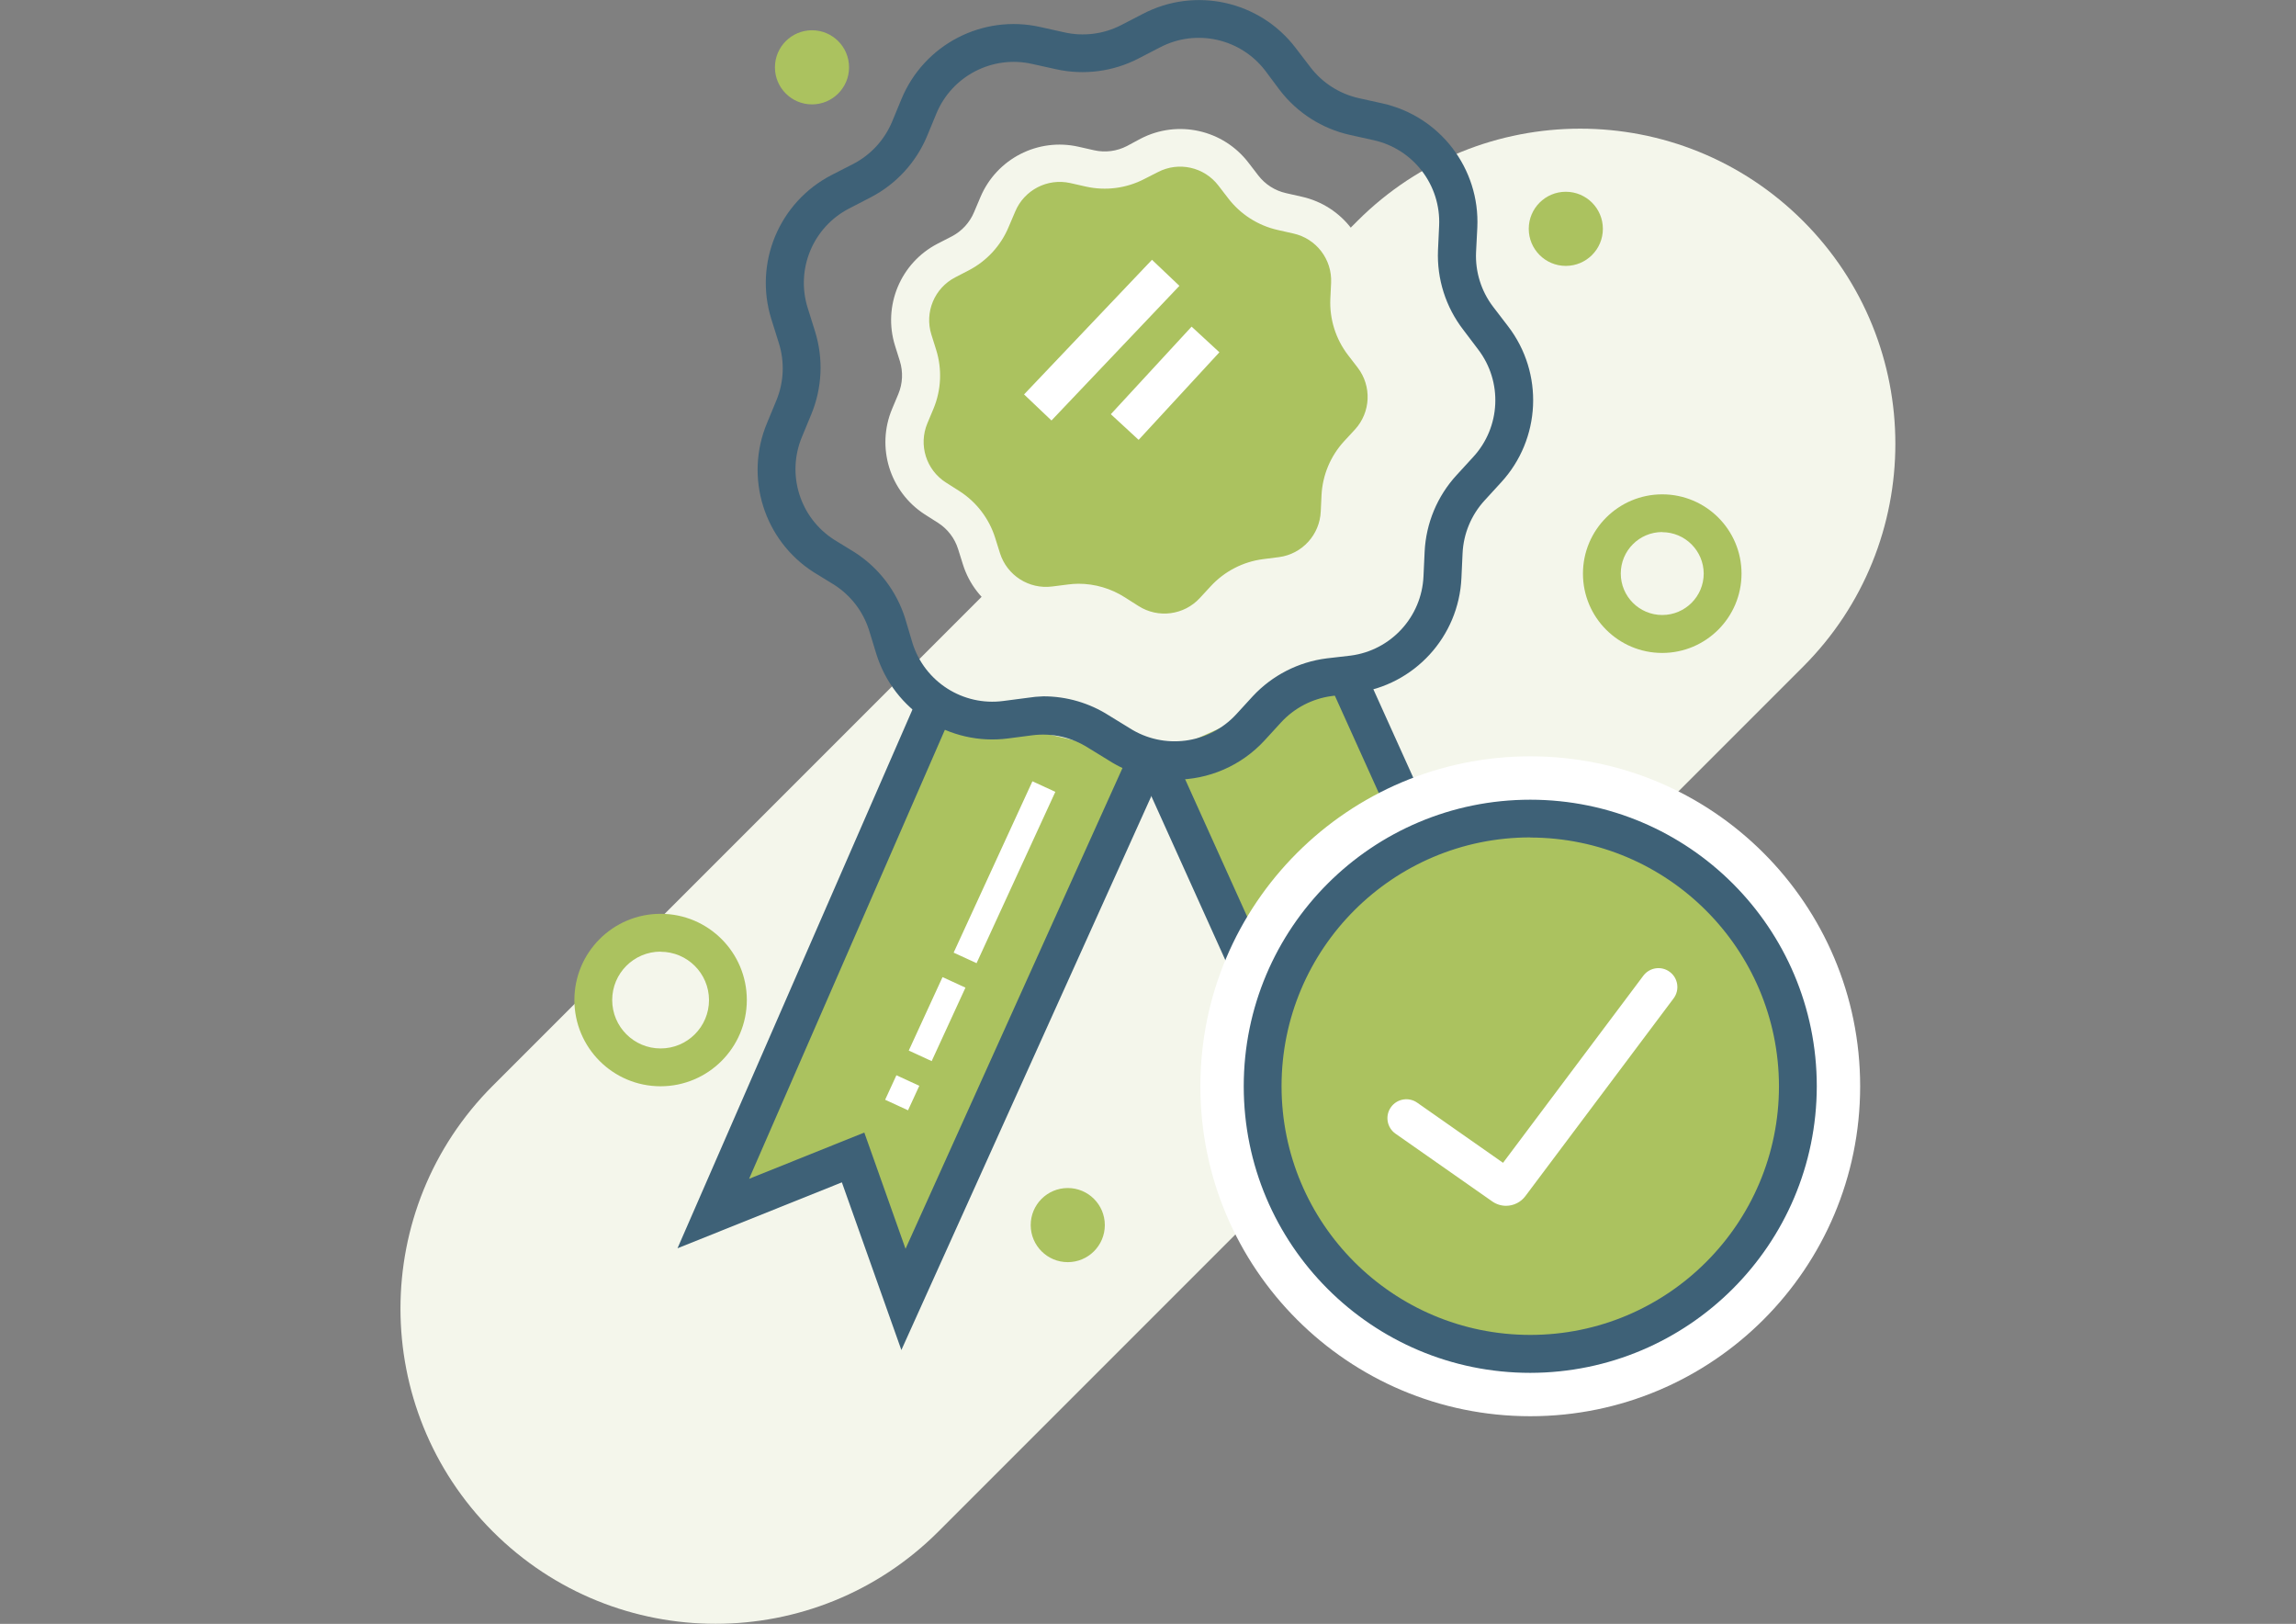 <?xml version="1.0" encoding="utf-8"?>
<!-- Generator: Adobe Illustrator 16.0.0, SVG Export Plug-In . SVG Version: 6.00 Build 0)  -->
<!DOCTYPE svg PUBLIC "-//W3C//DTD SVG 1.0//EN" "http://www.w3.org/TR/2001/REC-SVG-20010904/DTD/svg10.dtd">
<svg version="1.0" id="图层_1" xmlns="http://www.w3.org/2000/svg" xmlns:xlink="http://www.w3.org/1999/xlink" x="0px" y="0px"
	 width="1190.551px" height="841.891px" viewBox="0 0 1190.551 841.891" enable-background="new 0 0 1190.551 841.891"
	 xml:space="preserve">
<rect x="0" y="0" width="1190.551" height="841.891" fill="#808080" stroke="none"/>
<title>Asset 190</title>
<path fill="#F4F6EB" d="M255.518,562.893l448.328-448.328c63.815-63.814,167.282-63.814,231.098,0l0,0
	c63.815,63.815,63.815,167.281,0,231.098L486.615,793.99c-63.815,63.815-167.281,63.815-231.098,0l0,0
	C191.703,730.176,191.703,626.71,255.518,562.893z"/>
<path fill="#ABC25F" d="M861.928,338.521c-22.707,0-41.114-18.407-41.114-41.114c0-22.706,18.407-41.113,41.114-41.113
	c22.706,0,41.114,18.407,41.114,41.113C903.007,320.098,884.619,338.485,861.928,338.521z M861.928,275.837
	c-11.877,0-21.505,9.628-21.505,21.505s9.628,21.505,21.505,21.505c11.876,0,21.505-9.628,21.505-21.505
	c-0.072-11.836-9.669-21.404-21.505-21.439V275.837z"/>
<polyline fill="#ABC25F" points="595.242,392.773 468.436,673.643 442.356,600.108 369.867,629.131 484.319,366.823 "/>
<polyline fill="#ABC25F" points="598.772,392.773 725.513,673.643 751.658,600.108 824.148,629.131 697.342,348.26 "/>
<path fill="#ABC25F" d="M700.021,146.873l-0.393,8.302c-0.373,8.184,2.148,16.238,7.125,22.747l5.032,6.536
	c10.252,13.424,9.397,32.268-2.025,44.709l-5.295,6.145c-5.532,6.021-8.772,13.794-9.15,21.962l-0.393,8.303
	c-0.896,16.762-13.619,30.501-30.265,32.682l-8.234,1.046c-8.108,1.068-15.582,4.956-21.113,10.98l-5.621,6.079
	c-11.443,12.422-30.148,14.847-44.382,5.752l-6.994-4.444c-6.908-4.403-15.146-6.231-23.27-5.163l-8.497,1.24
	c-16.759,2.171-32.656-7.996-37.717-24.118l-2.482-7.909c-2.451-7.796-7.564-14.482-14.445-18.891l-6.994-4.444
	c-14.098-9.201-19.6-27.165-13.072-42.683l3.202-7.647c3.021-7.628,3.253-16.077,0.653-23.858l-2.353-7.713
	c-5.038-16.115,2.206-33.524,17.189-41.311l7.388-3.791c7.271-3.761,12.987-9.962,16.145-17.519l3.203-7.646
	c6.503-15.59,23.254-24.269,39.741-20.59l8.104,1.83c7.982,1.776,16.336,0.689,23.597-3.071l7.388-3.791
	c14.991-7.762,33.391-3.657,43.663,9.739l5.033,6.536c4.934,6.592,12.043,11.224,20.065,13.071l8.105,1.831
	C689.219,115.487,700.565,130.204,700.021,146.873z"/>
<polygon fill="#3E6177" points="467.39,699.92 436.538,612.985 351.303,647.171 475.3,362.902 493.274,370.745 388.43,611.155 
	448.174,587.167 469.548,647.432 586.287,388.785 604.197,396.825 "/>
<polygon fill="#3E6177" points="726.624,699.92 589.817,396.825 607.661,388.785 724.468,647.432 745.842,587.167 805.192,610.958 
	688.386,352.313 706.231,344.273 843.037,647.302 757.476,612.985 "/>
<path fill="#3E6177" d="M608.969,404.212c-12.047,0.013-23.845-3.437-33.989-9.936l-10.654-6.537
	c-8.607-5.514-18.88-7.827-29.021-6.536l-12.55,1.635c-30.353,3.969-59.165-14.449-68.307-43.663l-3.791-12.354
	c-3.062-9.736-9.445-18.089-18.04-23.597l-10.653-6.536c-25.809-16.453-36.041-49.083-24.251-77.326l4.837-11.699
	c3.959-9.537,4.398-20.172,1.242-30.002L400,165.567c-9.188-29.227,4.004-60.821,31.243-74.842l11.242-5.752
	c9.085-4.725,16.214-12.502,20.133-21.962l4.837-11.7c11.714-28.26,42.049-44.007,71.9-37.323l12.354,2.745
	c9.973,2.296,20.435,0.999,29.545-3.66l11.241-5.816c27.166-14.268,60.66-6.866,79.287,17.518l7.713,10.066
	c6.188,8.101,15.025,13.769,24.97,16.014l12.354,2.745c29.877,6.642,50.647,33.812,49.219,64.384l-0.652,12.746
	c-0.463,10.207,2.685,20.251,8.89,28.368l7.713,10.066c18.641,24.292,17.095,58.474-3.66,80.984l-8.497,9.282
	c-6.918,7.524-10.968,17.243-11.438,27.453l-0.588,12.681c-1.339,30.58-24.482,55.766-54.841,59.678l-12.551,1.635
	c-10.041,1.365-19.288,6.198-26.146,13.66l-8.563,9.348C643.688,396.946,626.717,404.327,608.969,404.212z M541.055,361.007
	c12.046,0.002,23.839,3.448,33.989,9.936l10.653,6.536c17.752,11.365,41.104,8.332,55.363-7.19l8.563-9.347
	c10.078-10.819,23.634-17.76,38.304-19.608l12.42-1.438c20.906-2.709,36.844-20.052,37.779-41.113l0.589-12.682
	c0.689-14.806,6.566-28.896,16.603-39.807l8.563-9.348c14.308-15.513,15.384-39.067,2.55-55.82l-7.713-10.196
	c-9.069-11.76-13.699-26.342-13.073-41.18l0.589-12.682c0.98-21.071-13.333-39.799-33.925-44.382l-12.354-2.746
	c-14.462-3.229-27.325-11.443-36.343-23.204l-7.517-10.064c-12.805-16.76-35.803-21.89-54.515-12.158l-11.241,5.817
	c-13.158,6.804-28.288,8.771-42.749,5.556l-12.419-2.745c-20.582-4.633-41.517,6.206-49.611,25.688l-4.837,11.699
	c-5.705,13.692-16.049,24.938-29.218,31.768l-11.242,5.816c-18.729,9.699-27.772,31.456-21.44,51.572l3.792,12.093
	c4.415,14.146,3.723,29.392-1.961,43.075l-4.837,11.7c-8.102,19.464-1.043,41.936,16.733,53.271l10.653,6.536
	c12.458,8.002,21.711,20.124,26.146,34.251l3.791,12.746c6.3,20.125,26.152,32.811,47.063,30.067l12.55-1.635
	C535.501,361.345,538.274,361.084,541.055,361.007z"/>
<path fill="#F4F6EB" d="M603.74,337.672c-8.528,0-16.878-2.45-24.055-7.061l-6.993-4.443c-4.952-3.147-10.848-4.466-16.668-3.728
	l-8.433,1.046c-21.474,2.795-41.85-10.247-48.305-30.917l-2.482-7.908c-1.76-5.612-5.439-10.427-10.395-13.597l-6.992-4.444
	c-18.112-11.761-25.19-34.813-16.8-54.709l3.203-7.647c2.252-5.419,2.53-11.458,0.784-17.061l-2.484-7.909
	c-6.488-20.655,2.803-42.987,22.028-52.944l7.386-3.792c5.217-2.719,9.312-7.184,11.569-12.615l3.269-7.713
	c8.376-19.919,29.851-30.943,50.92-26.146l8.104,1.83c5.75,1.281,11.768,0.495,16.995-2.223l7.059-3.792
	c19.209-9.972,42.806-4.707,55.952,12.485l5.033,6.536c3.585,4.672,8.698,7.934,14.445,9.216l8.104,1.831
	c21.213,4.72,35.931,24.05,34.839,45.755l0,0l-0.393,8.301c-0.269,5.876,1.537,11.66,5.099,16.341l5.033,6.537
	c13.178,17.203,12.074,41.393-2.614,57.324l-5.622,6.078c-3.97,4.342-6.282,9.941-6.536,15.818l-0.326,7.844
	c-0.966,21.639-17.345,39.452-38.826,42.226l-8.235,1.046c-5.827,0.774-11.194,3.574-15.165,7.909l-5.621,6.079
	C628.169,332.437,616.24,337.678,603.74,337.672z M559.226,302.636c8.527,0.011,16.874,2.46,24.055,7.059l6.994,4.445
	c10.219,6.568,23.684,4.831,31.897-4.118l5.62-6.079c7.111-7.724,16.716-12.698,27.127-14.053l8.235-1.046
	c12.064-1.584,21.23-11.634,21.701-23.793l0.392-8.301c0.518-10.405,4.655-20.303,11.7-27.978l5.621-6.078
	c8.212-8.929,8.818-22.467,1.438-32.094l-5.033-6.537c-6.384-8.338-9.624-18.661-9.151-29.151l0.394-8.302
	c0.566-12.16-7.718-22.958-19.609-25.558l-8.105-1.83c-10.229-2.309-19.32-8.139-25.688-16.472l-5.033-6.537
	c-7.367-9.647-20.605-12.601-31.375-6.993l-7.059,3.595c-9.314,4.821-20.028,6.21-30.265,3.922l-8.104-1.83
	c-11.844-2.649-23.882,3.575-28.564,14.772l-3.397,7.974c-4.033,9.688-11.345,17.646-20.655,22.485l-7.06,3.661
	c-10.784,5.573-15.997,18.096-12.354,29.675l2.483,7.909c3.126,10,2.64,20.781-1.372,30.46l-3.203,7.646
	c-4.669,11.196-0.615,24.129,9.607,30.655l6.994,4.445c8.844,5.653,15.414,14.238,18.563,24.25l2.482,7.909
	c3.638,11.563,15.037,18.86,27.063,17.32l8.235-1.046C555.6,302.786,557.411,302.656,559.226,302.636z"/>
<path fill="#ABC25F" d="M342.545,563.177c-24.692,0-44.709-20.018-44.709-44.709c0-24.692,20.017-44.709,44.709-44.709
	c24.691,0,44.709,20.017,44.709,44.709l0,0C387.218,543.146,367.221,563.141,342.545,563.177z M342.545,493.368
	c-13.862,0-25.101,11.237-25.101,25.101c0,13.862,11.237,25.1,25.101,25.1s25.1-11.237,25.1-25.1l0,0
	c-0.036-13.837-11.263-25.034-25.1-25.034V493.368z"/>
<circle fill="#ABC25F" cx="553.671" cy="635.144" r="19.217"/>
<circle fill="#ABC25F" cx="421.047" cy="34.905" r="19.217"/>
<circle fill="#ABC25F" cx="811.925" cy="118.636" r="19.217"/>
<g>
	
		<rect x="522.945" y="166.402" transform="matrix(0.689 -0.725 0.725 0.689 50.053 468.974)" fill="#FFFFFF" width="96.279" height="19.61"/>
	
		<rect x="573.402" y="189.077" transform="matrix(0.678 -0.735 0.735 0.678 48.265 508.003)" fill="#FFFFFF" width="61.77" height="19.609"/>
</g>
<rect x="471.656" y="445.745" transform="matrix(0.418 -0.909 0.909 0.418 -107.838 736.302)" fill="#FFFFFF" width="97.721" height="13.073"/>
<rect x="464.601" y="521.841" transform="matrix(0.418 -0.909 0.909 0.418 -197.336 748.853)" fill="#FFFFFF" width="41.898" height="13.074"/>
<rect x="461.087" y="559.793" transform="matrix(0.418 -0.908 0.908 0.418 -242.055 754.837)" fill="#FFFFFF" width="13.988" height="13.073"/>
<rect x="798.067" y="575.793" width="13.073" height="82.946"/>
<rect x="798.067" y="670.571" width="13.073" height="35.559"/>
<rect x="798.067" y="717.96" width="13.073" height="11.83"/>
<circle fill="#FFFFFF" cx="793.491" cy="563.177" r="171.058"/>
<circle fill="#ABC25F" cx="799.44" cy="563.177" r="138.768"/>
<path fill="#3E6177" d="M793.491,711.751c-82.055,0-148.571-66.52-148.571-148.573c0-82.055,66.518-148.572,148.571-148.572
	c82.055,0,148.572,66.518,148.572,148.572l0,0C941.956,645.187,875.501,711.642,793.491,711.751z M793.491,434.149
	c-71.225,0-128.964,57.738-128.964,128.963c0,71.226,57.739,128.964,128.964,128.964c71.226,0,128.963-57.738,128.963-128.964l0,0
	c-0.144-71.153-57.809-128.79-128.963-128.896V434.149z"/>
<path fill="#FFFFFF" d="M780.942,625.143c-2.575-0.008-5.085-0.806-7.189-2.288l-50.135-35.101
	c-4.439-3.104-5.522-9.222-2.419-13.661c3.104-4.44,9.222-5.523,13.661-2.418l44.513,31.178l72.752-97
	c3.248-4.332,9.395-5.21,13.727-1.961c4.331,3.249,5.21,9.395,1.961,13.727l-76.804,102.426
	C788.649,623.241,784.914,625.133,780.942,625.143z"/>
</svg>
